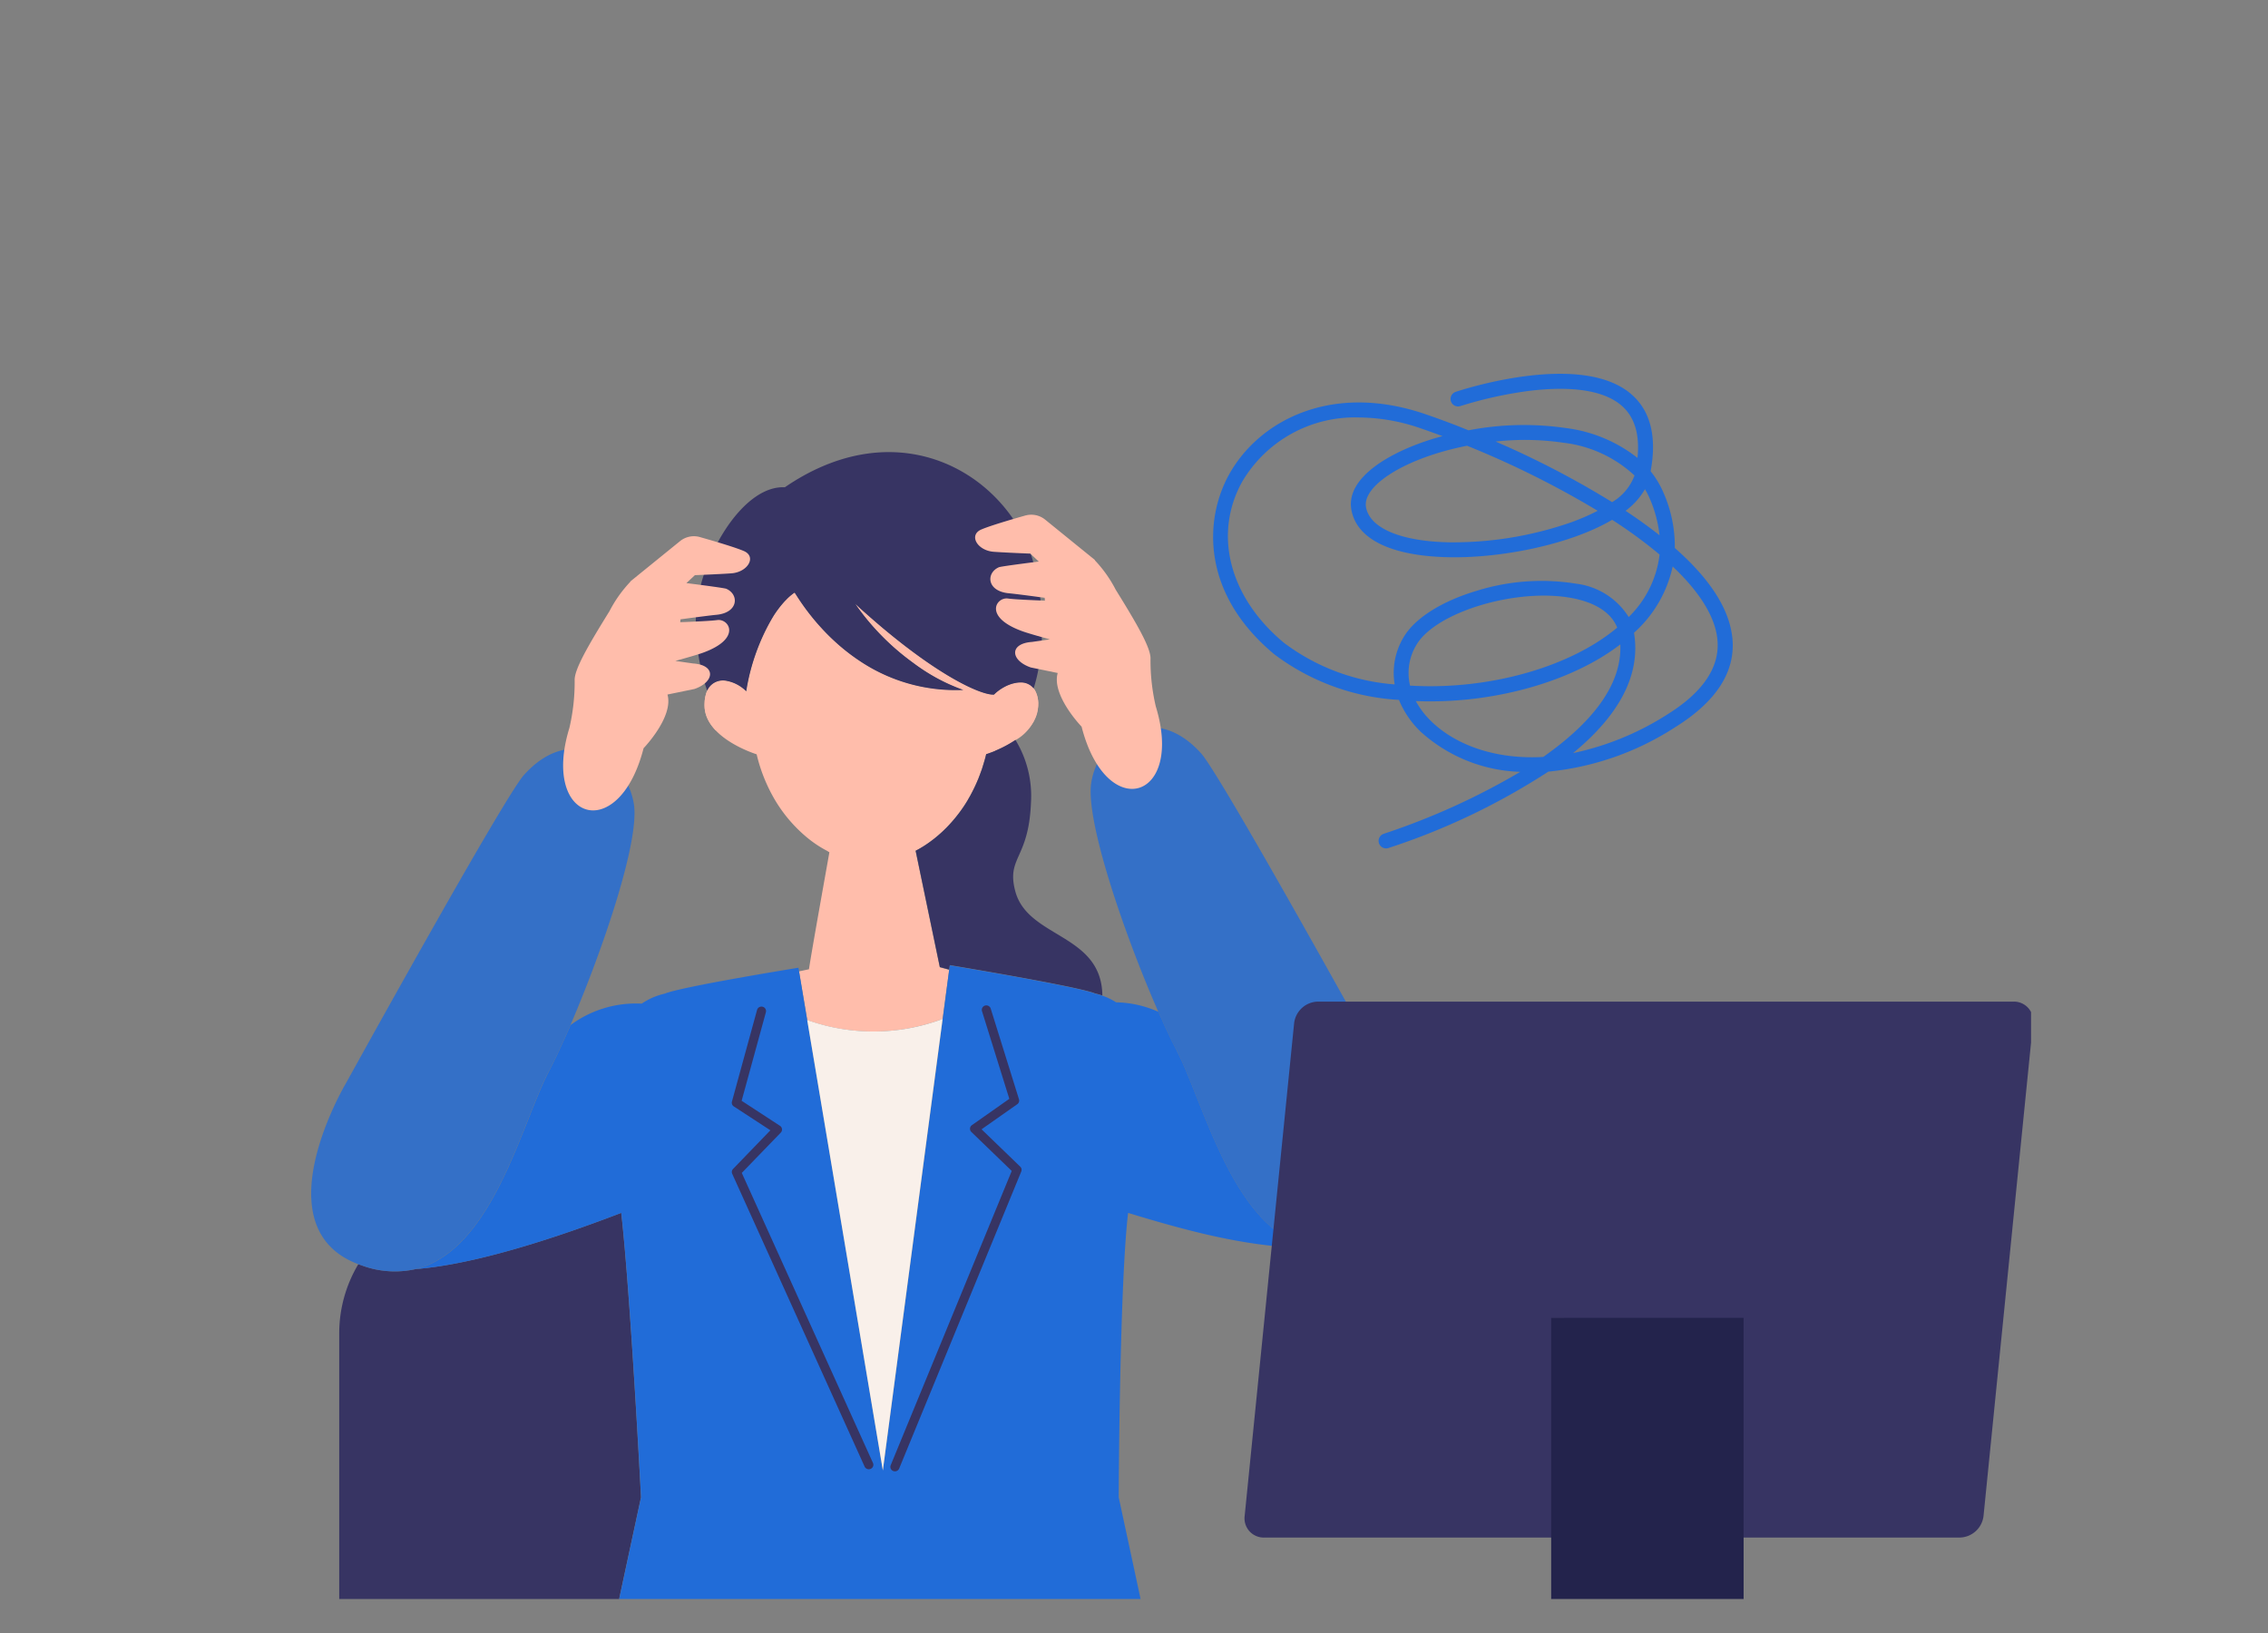 <svg xmlns="http://www.w3.org/2000/svg" xmlns:xlink="http://www.w3.org/1999/xlink" width="200" height="144" viewBox="0 0 200 144">
  <rect x="0" y="0" width="200" height="144" fill="#808080" stroke="none"/>
  <defs>
    <clipPath id="clip-path">
      <rect id="長方形_426" data-name="長方形 426" width="200" height="144" fill="#fff"/>
    </clipPath>
    <clipPath id="clip-path-2">
      <rect id="長方形_4012" data-name="長方形 4012" width="158.209" height="112" transform="translate(0)" fill="#fff" stroke="#707070" stroke-width="1"/>
    </clipPath>
    <clipPath id="clip-path-3">
      <rect id="長方形_553" data-name="長方形 553" width="151.842" height="113.812" fill="none"/>
    </clipPath>
  </defs>
  <g id="img" transform="translate(-329 -4360.34)">
    <g id="長方形_426-2" data-name="長方形 426" transform="translate(329 4360.34)">
      <g id="Clip" clip-path="url(#clip-path)">
        <g id="マスクグループ_74" data-name="マスクグループ 74" transform="translate(20.896 29)" clip-path="url(#clip-path-2)">
          <g id="グループ_9246" data-name="グループ 9246" transform="translate(6.546 3.959)">
            <g id="グループ_9245" data-name="グループ 9245" clip-path="url(#clip-path-3)">
              <path id="パス_4236" data-name="パス 4236" d="M31.541,171.941s-.923-17.806-1.743-25.078c-8.494,3.252-14.272,4.646-18.1,4.954a8.377,8.377,0,0,1-4.754-.308c-.113-.038-.221-.078-.329-.119A11.888,11.888,0,0,0,4.931,157.5v29.184H28.375c.256-1.214,2.916-13.576,3.166-14.741" transform="translate(-2.459 -72.871)" fill="#373463"/>
              <path id="パス_4237" data-name="パス 4237" d="M204.432,23.211c-.281-2.51-1.98-5.138-5.065-7.85a11.665,11.665,0,0,0-.973-4.814,8.178,8.178,0,0,0-1.158-1.952c.552-2.979.016-5.232-1.6-6.7-4.377-3.989-15.133-.457-15.589-.3a.66.66,0,0,0,.415,1.254,35.594,35.594,0,0,1,5.815-1.307c2.791-.371,6.526-.44,8.476,1.337,1.089.993,1.532,2.516,1.324,4.54a12.774,12.774,0,0,0-6.314-2.632,25.822,25.822,0,0,0-8.59.2C179.911,4.47,178.647,4,177.4,3.571c-8.343-2.863-14.717.6-17.332,5.3-2.2,3.964-2.482,10.5,3.992,15.874a20.134,20.134,0,0,0,10.982,4.013,8.253,8.253,0,0,0,1.908,2.8,13.708,13.708,0,0,0,8.791,3.545A61.923,61.923,0,0,1,173.7,40.566a.661.661,0,0,0,.208,1.288.652.652,0,0,0,.208-.034,59.863,59.863,0,0,0,14.1-6.736,24.967,24.967,0,0,0,11.158-3.9c3.7-2.293,5.4-4.976,5.062-7.974m-7.7-13.033a6.8,6.8,0,0,1,.446.882,11.037,11.037,0,0,1,.838,3.181q-1.356-1.069-2.994-2.155a6.3,6.3,0,0,0,1.711-1.907m-7.177-4.094a11.057,11.057,0,0,1,6.254,2.887,4.557,4.557,0,0,1-1.975,2.349,79.776,79.776,0,0,0-10.274-5.344,23.421,23.421,0,0,1,5.995.108m3.005,6a19.339,19.339,0,0,1-2.518,1.079,31.7,31.7,0,0,1-10.562,1.7c-4.253-.08-7-1.232-7.345-3.083-.3-1.6,2.333-3.581,6.4-4.811.815-.246,1.656-.453,2.51-.621a81.753,81.753,0,0,1,11.513,5.733m-17.9,15.311a18.494,18.494,0,0,1-9.761-3.667c-4.815-4-6.259-9.575-3.681-14.211a11.519,11.519,0,0,1,10.3-5.659,16.819,16.819,0,0,1,5.458.964q.942.323,1.9.68-.358.1-.711.2c-3.889,1.175-7.854,3.453-7.317,6.32.484,2.587,3.543,4.064,8.613,4.16,4.566.088,10.652-1.1,14.379-3.3a41.416,41.416,0,0,1,4.183,3.064,9.2,9.2,0,0,1-2.725,5.507,6.371,6.371,0,0,0-4.629-2.938,19.194,19.194,0,0,0-8.748.618c-3.125.93-5.483,2.426-6.47,4.1a6.114,6.114,0,0,0-.79,4.154m1.922-3.482c1.723-2.93,8.961-5.075,13.829-4.1,1.466.294,3.223.981,3.875,2.582-.231.194-.464.378-.7.552-3.555,2.657-9,4.374-14.568,4.592a30.021,30.021,0,0,1-3-.029,4.794,4.794,0,0,1,.564-3.6M188.038,33.6l-.268.189c-4.287.245-7.8-1.1-9.9-3.164a7.36,7.36,0,0,1-1.341-1.762c.831.034,1.679.035,2.54,0,5.821-.229,11.541-2.042,15.3-4.852l.192-.146c.149,3.249-2.044,6.52-6.529,9.734m10.641-3.534a24.984,24.984,0,0,1-8.279,3.386c4.088-3.359,5.906-6.853,5.409-10.4-.01-.071-.021-.141-.034-.21a10.937,10.937,0,0,0,3.412-5.846c2.376,2.247,3.717,4.4,3.937,6.37.274,2.446-1.222,4.7-4.447,6.7" transform="translate(-79.12 0)" fill="#216cd8"/>
              <path id="パス_4238" data-name="パス 4238" d="M90.187,75.9l.573-4.328-.827-.23L87.8,61.081c.1-.052.212-.111.322-.174l.087-.05c.1-.058.2-.121.31-.188l.043-.027c.118-.076.24-.158.363-.245l.093-.067c.1-.076.211-.155.319-.238l.074-.056q.191-.151.386-.319l.091-.08c.09-.079.181-.163.272-.248q.112-.1.223-.214t.24-.242c.057-.059.114-.119.171-.181.086-.093.171-.19.257-.288.055-.063.109-.125.163-.19.093-.11.184-.227.275-.344.045-.058.091-.114.136-.174a13.117,13.117,0,0,0,.764-1.137c.035-.058.07-.119.1-.179.076-.131.15-.267.223-.4q.095-.177.185-.36t.178-.372c.059-.126.115-.255.171-.387s.109-.263.161-.4.1-.274.154-.414.1-.281.143-.425.09-.291.133-.439c.065-.225.129-.45.185-.686l.017-.006.009,0,.029-.01.018-.006.054-.018.007,0,.029-.01c.09-.031.211-.075.362-.134l.007,0c.081-.032.17-.068.265-.108l.012,0a10.427,10.427,0,0,0,1.764-.942,3.922,3.922,0,0,0,2.021-3.036,2.4,2.4,0,0,0-.4-1.524,1.424,1.424,0,0,0-1.2-.524l-.035,0a2.461,2.461,0,0,0-.367.042c-.071.014-.142.03-.214.049a3.478,3.478,0,0,0-.607.224l-.017.008c-.106.052-.21.109-.311.17a3.836,3.836,0,0,0-.748.578c-1.165.062-5.481-1.815-12.229-8a21.657,21.657,0,0,0,5.047,5.146c.259.191.524.375.793.555a15.643,15.643,0,0,0,3.687,1.878,15.176,15.176,0,0,1-9.134-2.554,17.9,17.9,0,0,1-2.514-2.02c-.286-.275-.552-.548-.8-.815-.371-.4-.7-.787-.984-1.145-.949-1.192-1.425-2.062-1.453-2.043l-.04.026a4.573,4.573,0,0,0-.707.612c-.088.091-.181.192-.28.305a9.621,9.621,0,0,0-.807,1.083c-.107.166-.217.345-.326.536a19.345,19.345,0,0,0-2.1,6.141,3.3,3.3,0,0,0-1.568-.886c-.029-.007-.058-.013-.087-.018a1.528,1.528,0,0,0-1.656.608,1.8,1.8,0,0,0-.132.241,3.115,3.115,0,0,0-.233,1.323c.027,2.884,4.592,4.279,4.592,4.28a14.493,14.493,0,0,0,1.345,3.547,12.744,12.744,0,0,0,3.118,3.806,9.988,9.988,0,0,0,1.766,1.17,1.794,1.794,0,0,0,.193.119l-.008,0c-.089.542-1.545,8.588-1.8,10.313l-.876.189.721,4.294A17.38,17.38,0,0,0,90.187,75.9" transform="translate(-34.505 -19.007)" fill="#ffbdab"/>
              <path id="パス_4239" data-name="パス 4239" d="M98.616,48.119c0-.039,0-.078,0-.115s-.007-.084-.01-.125-.006-.072-.01-.106-.012-.078-.018-.117-.009-.065-.015-.1-.017-.074-.026-.11-.013-.057-.02-.084-.022-.07-.034-.1-.016-.05-.025-.074-.028-.066-.042-.1-.018-.043-.027-.062-.035-.065-.054-.1c-.009-.016-.017-.032-.026-.047a1.464,1.464,0,0,0-.09-.129,1.383,1.383,0,0,0-.116-.13c-.014-.014-.029-.025-.044-.038s-.054-.05-.083-.072-.038-.025-.056-.037-.054-.038-.082-.054-.042-.021-.063-.032-.055-.029-.083-.04-.047-.017-.071-.026-.056-.021-.084-.029-.05-.012-.075-.018-.058-.014-.087-.02-.053-.007-.079-.011-.059-.009-.09-.011-.055,0-.082,0-.072,0-.109,0l-.034,0a2.4,2.4,0,0,0-.368.043c-.071.013-.142.029-.214.048a3.473,3.473,0,0,0-.607.224l-.017.009c-.106.051-.21.109-.311.17a3.872,3.872,0,0,0-.748.578l-.058,0-.032,0-.061,0-.07-.006-.07-.009-.079-.012-.079-.015-.089-.019-.087-.02-.1-.026-.095-.027-.107-.032-.1-.033-.116-.04-.111-.039-.126-.047-.12-.046-.134-.054-.128-.054-.143-.062L92.67,46.7l-.15-.07-.146-.069-.158-.078L92.06,46.4l-.166-.086-.163-.085-.177-.1-.168-.093-.186-.1-.176-.1-.194-.114-.184-.109-.2-.124-.191-.117-.213-.134-.2-.125-.222-.145-.205-.135-.23-.154-.212-.143-.24-.166-.219-.152-.249-.177-.223-.159-.26-.19-.23-.169-.265-.2-.238-.179-.279-.216-.239-.185-.294-.233L86,42.325c-.1-.08-.2-.162-.3-.244-.083-.067-.165-.133-.249-.2l-.31-.257-.252-.21-.334-.284-.244-.207c-.117-.1-.237-.206-.356-.31l-.236-.2c-.14-.123-.283-.251-.426-.378l-.18-.16q-.308-.276-.621-.563a21.643,21.643,0,0,0,5.046,5.146c.259.191.524.375.793.556a15.651,15.651,0,0,0,3.687,1.877q-.327.014-.648.013h-.029c-.082,0-.162,0-.243-.005-.142,0-.284,0-.424-.011-.089,0-.176-.011-.265-.016-.129-.008-.258-.015-.385-.026-.092-.008-.183-.019-.274-.028-.12-.013-.241-.025-.359-.04-.092-.012-.183-.026-.274-.039-.115-.017-.23-.034-.343-.053-.091-.016-.181-.032-.271-.049-.11-.021-.221-.042-.329-.065l-.266-.059c-.107-.025-.213-.05-.318-.077-.087-.022-.173-.045-.26-.069q-.155-.042-.308-.088l-.252-.077q-.151-.048-.3-.1c-.082-.028-.163-.055-.244-.085q-.147-.053-.292-.109c-.078-.03-.157-.06-.235-.091-.1-.039-.19-.079-.285-.119-.076-.032-.151-.063-.226-.1-.095-.042-.187-.086-.281-.129-.071-.033-.142-.066-.213-.1-.094-.046-.186-.093-.278-.141l-.2-.1c-.095-.05-.188-.1-.281-.154-.06-.033-.121-.066-.18-.1-.1-.059-.2-.119-.3-.18-.047-.028-.095-.055-.141-.084q-.219-.135-.429-.274a17.876,17.876,0,0,1-2.514-2.02c-.286-.275-.553-.548-.8-.815-.371-.4-.7-.787-.984-1.145-.059-.075-.116-.147-.171-.219l-.06-.078-.1-.132-.069-.093c-.027-.036-.055-.073-.081-.109l-.066-.09-.073-.1-.068-.1-.06-.084-.061-.087-.057-.082-.047-.069-.061-.089-.042-.062-.053-.08-.044-.068c-.014-.021-.029-.042-.041-.062l-.039-.059-.037-.056-.031-.047-.064-.1-.02-.029-.024-.037-.02-.029-.017-.025-.016-.023-.012-.015-.011-.013-.006-.005-.007,0-.04.026a4.629,4.629,0,0,0-.706.613c-.088.09-.181.191-.28.3a9.559,9.559,0,0,0-.808,1.083c-.107.166-.216.345-.326.536a19.331,19.331,0,0,0-2.1,6.141,3.3,3.3,0,0,0-1.568-.886c-.029-.007-.058-.013-.087-.018-.075-.014-.149-.024-.224-.03-.024,0-.047,0-.07,0-.052,0-.1,0-.153,0l-.071,0c-.05,0-.1.009-.146.016-.023,0-.045.006-.067.011a1.53,1.53,0,0,0-.173.043l-.028.008a1.49,1.49,0,0,0-.189.08l-.051.029a1.29,1.29,0,0,0-.127.081c-.02.014-.038.029-.057.044a1.407,1.407,0,0,0-.112.1c-.016.016-.033.031-.048.048a1.485,1.485,0,0,0-.14.179,1.8,1.8,0,0,0-.132.241,2.268,2.268,0,0,0-.1.264c-.01.032-.016.068-.025.1-.017.066-.035.132-.049.2-.008.043-.012.091-.019.136-.01.069-.021.136-.027.209,0,.051,0,.109-.007.163,0,.082-.009.161-.008.248a2.7,2.7,0,0,0,.02.294c0,.031.01.061.015.092.01.065.022.13.036.193.008.034.017.068.026.1.016.059.034.117.054.175.011.033.023.066.035.1.023.06.049.118.075.177.013.027.024.055.038.083.038.078.079.154.124.228,0,.007.007.013.011.019q.074.122.157.238c.017.024.035.046.052.069.04.053.081.106.123.158l.069.08c.041.047.082.093.124.139l.041.042.067-.039a2.781,2.781,0,0,0,1.87.5c1.3,0,3.37-.474,6.469-2.343a9.876,9.876,0,0,1,5.124-1.635c3.874,0,6.3,3.075,9.04,3.534a20.107,20.107,0,0,0,3.311.281c.48,0,.91-.019,1.284-.046l.011-.01c.074-.068.146-.138.216-.209l.056-.058c.073-.077.144-.154.211-.235l.009-.012c.064-.077.123-.157.181-.238l.045-.064c.058-.086.114-.174.164-.265l0-.009c.049-.088.091-.178.131-.27.01-.024.02-.047.03-.072a2.716,2.716,0,0,0,.1-.294v0a2.748,2.748,0,0,0,.064-.3c0-.026.008-.052.012-.079a2.733,2.733,0,0,0,.025-.323c0-.055,0-.106,0-.158" transform="translate(-34.506 -19.008)" fill="#ffbdab"/>
              <path id="パス_4240" data-name="パス 4240" d="M113.331,65.069c-.095.04-.184.076-.265.108l-.007,0-.212.08-.119.042-.06.021h0l0,0-.054.018-.011,0h0l-.006,0-.029.009-.008,0h0l-.017.005q-.056.234-.117.46c-.021.078-.047.149-.068.226-.043.149-.087.3-.133.439-.023.071-.042.146-.066.215s-.053.139-.078.21c-.05.14-.1.279-.154.414-.026.065-.048.136-.075.2s-.059.13-.087.2q-.083.2-.171.387c-.058.126-.117.25-.178.372s-.122.242-.185.36c-.031.057-.059.119-.09.175-.043.079-.088.152-.132.228-.035.059-.069.12-.1.178-.119.2-.24.392-.364.577s-.264.38-.4.56c-.045.06-.091.116-.137.174-.091.117-.182.233-.275.344-.054.065-.109.127-.163.189-.085.1-.171.195-.257.288q-.086.092-.171.181c-.041.043-.083.09-.124.132s-.077.073-.116.11c-.074.074-.148.145-.223.214-.036.034-.072.071-.108.1-.055.05-.109.1-.164.145l-.091.08c-.13.111-.259.218-.386.318l-.074.057c-.108.084-.214.163-.319.238l-.093.066c-.123.087-.245.169-.363.245l-.043.027q-.159.1-.31.188l-.087.05c-.111.062-.219.122-.322.174l2.134,10.262.828.222.052-.393s11.346,1.881,12.824,2.5a5.127,5.127,0,0,1,.624.178c-.063-5.488-6.591-5.028-7.684-9.215-.782-3,1.191-2.793,1.389-7.779a9.482,9.482,0,0,0-1.368-5.543,10.428,10.428,0,0,1-1.764.942l-.012,0" transform="translate(-53.014 -31.817)" fill="#373463"/>
              <path id="パス_4241" data-name="パス 4241" d="M70.44,33.9l.087.018a3.3,3.3,0,0,1,1.568.886A18.366,18.366,0,0,1,74.52,28.13a9.67,9.67,0,0,1,.807-1.083c.1-.113.192-.215.28-.3a4.6,4.6,0,0,1,.706-.613l.04-.026c.028-.018.5.851,1.453,2.043.285.358.612.744.984,1.145.247.267.513.54.8.815a17.833,17.833,0,0,0,2.514,2.02,15.176,15.176,0,0,0,9.134,2.554,16.623,16.623,0,0,1-4.479-2.433A21.647,21.647,0,0,1,81.712,27.1c6.748,6.183,11.063,8.061,12.229,8a3.857,3.857,0,0,1,.748-.578c.1-.06.205-.118.311-.17l.017-.009a3.52,3.52,0,0,1,.607-.224c.072-.019.143-.035.214-.048a2.462,2.462,0,0,1,.367-.043l.035,0a1.425,1.425,0,0,1,1.2.524c1.493-4.747.54-11.068-1.164-13.922C92.707,14.345,84.293,10.79,75.5,16.813c-3.8-.2-7.6,6.427-7.845,11.255a19.125,19.125,0,0,0,.993,6.683,1.8,1.8,0,0,1,.132-.241A1.529,1.529,0,0,1,70.44,33.9" transform="translate(-33.731 -6.804)" fill="#373463"/>
              <path id="パス_4242" data-name="パス 4242" d="M85.5,111.025c-.482-.924-1.029-2.081-1.6-3.384a9.519,9.519,0,0,0-3.729-.84,5.711,5.711,0,0,0-1.845-.761c-1.478-.62-12.824-2.5-12.824-2.5l-.053.4-.573,4.328L59.6,148.079l-6.671-39.72-.721-4.294-.053-.314s-10.327,1.668-11.8,2.288a5.843,5.843,0,0,0-2.019.879,9.691,9.691,0,0,0-6.282,1.891c-.69,1.6-1.352,3.021-1.922,4.114-2.4,4.6-4.948,15.72-11.7,17.4,3.833-.308,9.61-1.7,18.1-4.954.82,7.272,1.744,25.079,1.744,25.079-.25,1.164-2.91,13.527-3.166,14.741H83.563c-.256-1.214-2.916-13.577-3.166-14.741,0,0,.061-18.537.827-25.079,6.727,2.058,11.139,3.021,16.407,3.148-7.079-1.3-9.685-12.8-12.134-17.489" transform="translate(-9.187 -51.374)" fill="#216cd8"/>
              <path id="パス_4243" data-name="パス 4243" d="M87.249,113.016l6.671,39.721,5.271-39.812a17.38,17.38,0,0,1-11.942.091" transform="translate(-43.51 -56.031)" fill="#f9f0ea"/>
              <path id="パス_4244" data-name="パス 4244" d="M74.868,125.428l3.438-3.554a.389.389,0,0,0,.108-.315.394.394,0,0,0-.177-.284l-3.382-2.208,2.139-7.808a.394.394,0,0,0-.285-.483.4.4,0,0,0-.493.279L74,119.135a.39.39,0,0,0,.165.43l3.225,2.105L74.1,125.076a.389.389,0,0,0-.076.431L85.7,151.326a.405.405,0,0,0,.531.2.391.391,0,0,0,.206-.52Z" transform="translate(-36.897 -54.958)" fill="#373463"/>
              <path id="パス_4245" data-name="パス 4245" d="M113.332,124.767l-3.41-3.293,3.149-2.212a.389.389,0,0,0,.151-.436l-2.494-8a.405.405,0,0,0-.5-.262.393.393,0,0,0-.267.493l2.409,7.731-3.3,2.32a.4.4,0,0,0-.166.29.39.39,0,0,0,.119.311l3.56,3.437L101.91,151.095a.391.391,0,0,0,.223.512.406.406,0,0,0,.524-.218l10.767-26.194a.388.388,0,0,0-.091-.428" transform="translate(-50.807 -54.85)" fill="#373463"/>
              <path id="パス_4246" data-name="パス 4246" d="M20.938,94.114C21.508,93.022,22.17,91.6,22.86,90c2.812-6.533,6.1-16.148,5.6-19.452-.618-4.114-5.547-7.262-9.707-2.591C16.945,69.991,3.1,95.067,3.1,95.067S-4.719,108.122,4.48,111.2a8.377,8.377,0,0,0,4.754.308c6.755-1.677,9.3-12.8,11.7-17.4" transform="translate(0 -32.565)" fill="#216cd8" opacity="0.8"/>
              <path id="パス_4247" data-name="パス 4247" d="M162.523,91.3s-13.846-25.077-15.655-27.11c-4.16-4.672-9.089-1.524-9.707,2.591-.514,3.429,3.044,13.659,5.921,20.182.574,1.3,1.121,2.461,1.6,3.384,2.449,4.694,5.055,16.188,12.134,17.489a8.583,8.583,0,0,0,4.324-.4c9.2-3.081,1.381-16.136,1.381-16.136" transform="translate(-68.375 -30.696)" fill="#216cd8" opacity="0.8"/>
              <path id="パス_4248" data-name="パス 4248" d="M56.331,28.493a1.94,1.94,0,0,0-1.709.375L50.23,32.429l.019.014a11.257,11.257,0,0,0-1.846,2.6c-1.829,2.948-3.114,5.142-3.069,6.1a17.721,17.721,0,0,1-.465,4.195c-2.531,8.258,4.362,10.318,6.544,1.784,0,0,2.665-2.754,2.106-4.731l2.375-.488c1.8-.621,1.914-2.112-.108-2.251l-1.574-.225c.976-.269,2-.561,2.463-.732,3.43-1.254,2.258-3.019,1.231-2.871-.533.077-2.173.147-3.26.187.009-.075.017-.16.022-.252,1.267-.17,2.675-.354,3.181-.4,1.948-.193,1.994-1.8.855-2.294-.144-.062-1.819-.286-3.391-.485l-.125-.016.75-.7s2.219-.087,3.219-.161c1.46-.108,2.238-1.473,1.1-1.966-.781-.338-2.758-.915-3.925-1.245" transform="translate(-22.101 -14.105)" fill="#ffbdab"/>
              <path id="パス_4249" data-name="パス 4249" d="M121.258,24.726a1.94,1.94,0,0,1,1.709.375l4.391,3.562-.02.013a11.235,11.235,0,0,1,1.846,2.6c1.828,2.948,3.114,5.141,3.07,6.1a17.707,17.707,0,0,0,.466,4.194c2.53,8.258-4.363,10.319-6.544,1.783,0,0-2.665-2.753-2.106-4.731l-2.375-.488c-1.8-.621-1.914-2.112.109-2.251l1.574-.225c-.977-.269-2-.561-2.463-.732-3.431-1.253-2.258-3.019-1.231-2.871.534.077,2.174.147,3.26.187-.009-.075-.017-.16-.022-.252-1.267-.17-2.674-.354-3.181-.4-1.947-.193-1.994-1.8-.855-2.294.144-.062,1.819-.286,3.391-.485l.125-.016-.749-.7s-2.219-.087-3.22-.161c-1.46-.107-2.238-1.473-1.1-1.966.781-.338,2.758-.915,3.925-1.245" transform="translate(-58.24 -12.236)" fill="#ffbdab"/>
              <path id="パス_4250" data-name="パス 4250" d="M227.254,157.148H165.9a1.692,1.692,0,0,1-1.708-1.909l4.361-43.442a2.155,2.155,0,0,1,2.092-1.909H232a1.693,1.693,0,0,1,1.709,1.909l-4.361,43.442a2.155,2.155,0,0,1-2.092,1.909" transform="translate(-81.875 -54.524)" fill="#373463"/>
              <path id="パス_4251" data-name="パス 4251" d="M207.213,165.242V192.6H199.19a2.945,2.945,0,0,0-2.938,2.953v.245h27.932v-30.56Z" transform="translate(-97.868 -81.99)" fill="#23234c"/>
            </g>
          </g>
        </g>
      </g>
    </g>
  </g>
</svg>
